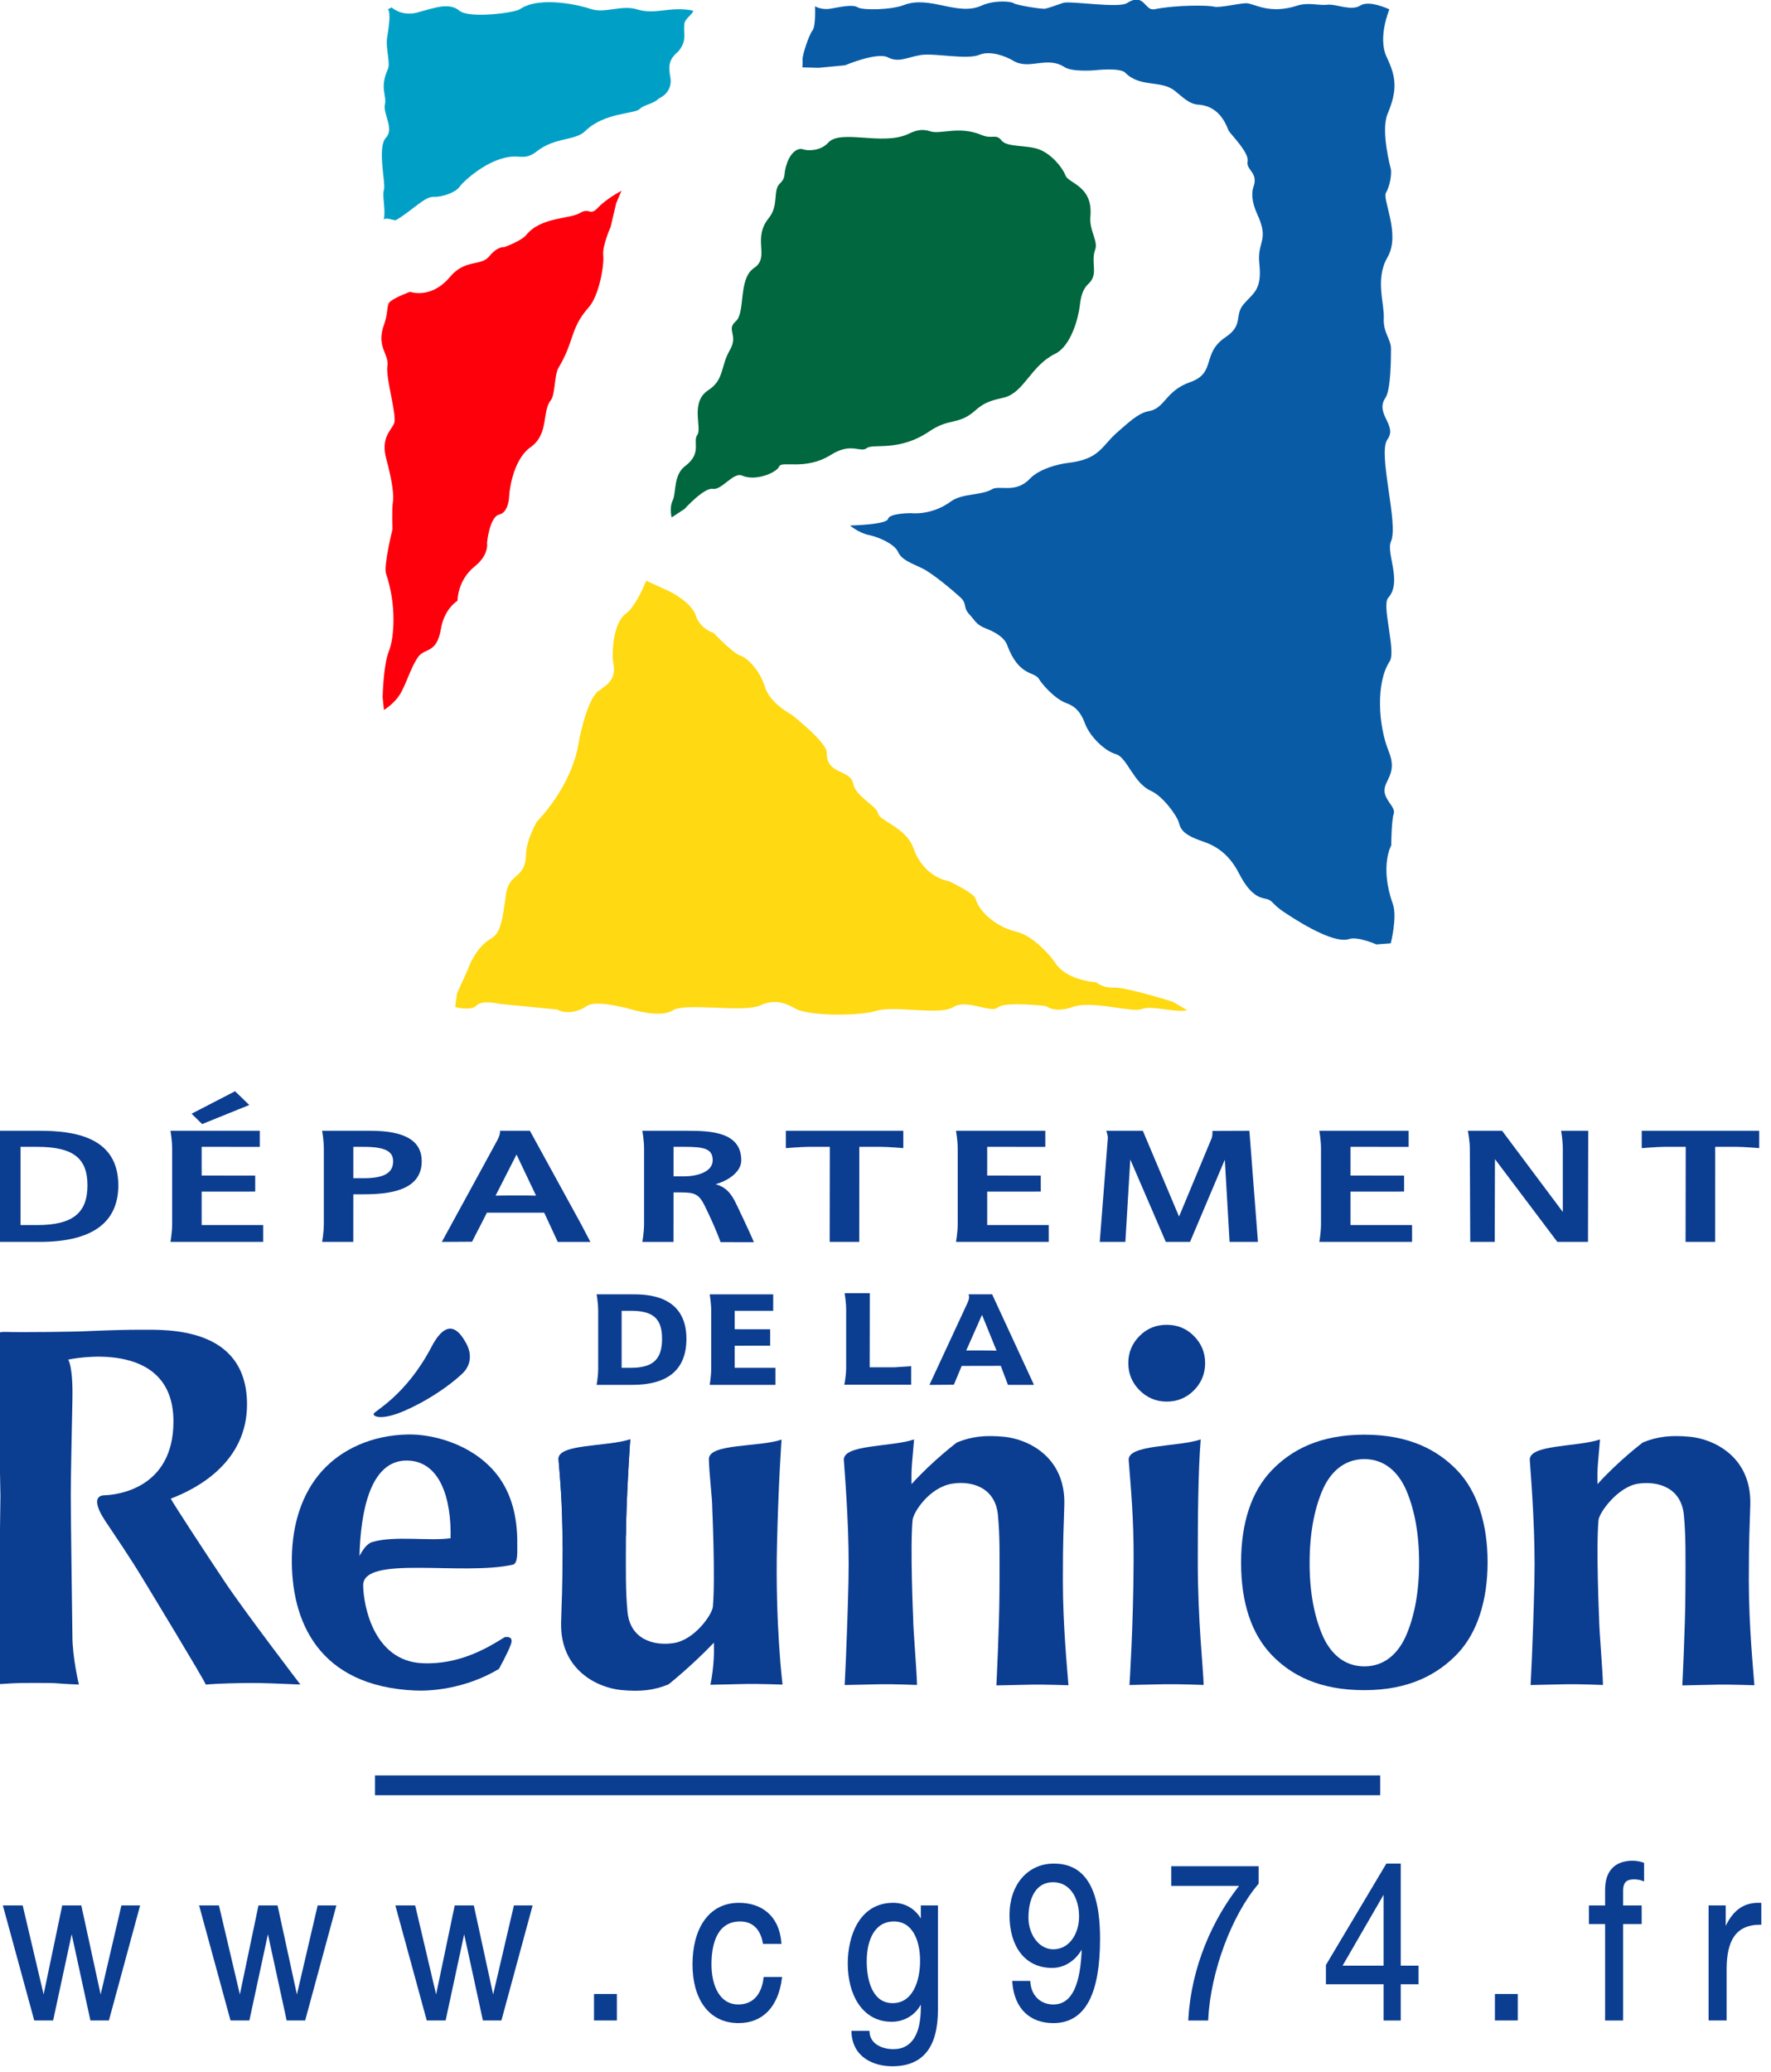 <?xml version="1.0" encoding="UTF-8" standalone="no"?>
<svg xmlns="http://www.w3.org/2000/svg" xmlns:xlink="http://www.w3.org/1999/xlink" xmlns:serif="http://www.serif.com/" width="100%" height="100%" viewBox="0 0 324 379" version="1.1" xml:space="preserve" style="fill-rule:evenodd;clip-rule:evenodd;">
    <g transform="matrix(1,0,0,1,-199.052,-37.333)">
        <g transform="matrix(1.333,0,0,1.333,0,0)">
            <g>
                <clipPath id="_clip1">
                    <rect x="149.25" y="28" width="242.5" height="283.59"></rect>
                </clipPath>
                <g clip-path="url(#_clip1)">
                    <g transform="matrix(1.198,0,0,-1.197,149.138,57.734)">
                        <path d="M45.003,23.994C46.024,23.162 47.276,23.13 48.329,23.507C49.804,23.874 51.594,24.609 52.758,23.626C53.922,22.644 59.171,23.403 59.682,23.76C62.036,25.408 66.939,24.132 67.762,23.83C69.407,23.227 71.342,24.321 73.134,23.76C75.265,23.095 76.905,24.159 79.57,23.614C79.561,23.21 78.614,22.723 78.553,22.083C78.43,20.876 78.903,20.2 77.861,18.935C76.639,17.937 76.771,17.072 76.959,15.929C77.114,14.991 76.712,14.041 75.626,13.541C75.019,12.907 73.962,12.866 73.415,12.321C72.867,11.774 69.345,11.939 67.189,9.803C66.055,8.68 63.751,9.143 61.632,7.473C60.487,6.572 59.85,6.939 58.947,6.892C56.127,6.748 53.231,4.043 52.794,3.411C52.358,2.784 50.851,2.235 49.842,2.276C48.828,2.317 47.495,0.801 45.585,-0.363C45.369,-0.56 44.338,0.035 44.119,-0.363C44.378,0.832 43.911,2.362 44.144,3.1C44.375,3.84 43.323,7.948 44.387,9.072C45.343,10.079 44.019,11.778 44.252,12.856C44.488,13.936 43.611,14.739 44.603,16.938C44.892,17.579 44.332,19.354 44.495,20.438C44.661,21.522 44.987,23.387 44.581,23.801C44.79,23.795 45.004,23.993 45.004,23.993L45.003,23.994Z" style="fill:rgb(0,160,198);fill-rule:nonzero;"></path>
                    </g>
                    <g transform="matrix(1.198,0,0,-1.197,149.138,156.533)">
                        <path d="M99.693,46.054C100.86,45.801 102.626,45.024 103.034,44.121C103.446,43.218 104.425,42.887 105.807,42.23C106.987,41.673 109.42,39.609 110.203,38.876C110.986,38.146 110.439,37.791 111.205,36.959C111.969,36.123 111.992,35.769 113.141,35.321C114.291,34.874 115.237,34.251 115.537,33.444C116.889,29.782 118.674,30.45 119.195,29.532C119.494,28.999 120.986,27.249 122.357,26.763C123.748,26.272 124.199,25.107 124.449,24.453C125.047,22.891 126.742,21.281 128.002,20.93C129.268,20.578 129.996,17.627 132.008,16.724C133.404,16.098 134.99,13.87 135.203,13.107C135.385,12.44 135.584,11.825 137.428,11.115C138.391,10.747 140.559,10.282 142.088,7.282C143.402,4.712 144.471,4.486 145.221,4.337C145.973,4.183 145.873,3.751 147.25,2.829C150.049,0.962 153.232,-0.744 154.689,-0.267C155.714,0.075 157.835,-0.878 157.835,-0.878L159.483,-0.755C159.483,-0.755 160.253,2.257 159.729,3.731C158.178,8.106 159.538,10.465 159.538,10.465C159.538,10.465 159.558,13.338 159.825,14.096C160.091,14.85 158.702,15.678 158.77,16.849C158.838,18.022 160.239,18.795 159.268,21.203C158.02,24.271 157.776,29.161 159.36,31.562C160.126,32.724 158.413,37.989 159.184,38.84C160.838,40.669 158.92,43.991 159.506,45.3C160.42,47.341 157.947,55.434 159.113,57.024C160.281,58.615 157.642,59.947 158.867,61.761C159.506,62.707 159.506,66.304 159.512,67.398C159.518,68.492 158.6,69.223 158.684,70.911C158.768,72.598 157.668,75.396 159.114,77.89C160.68,80.59 158.384,84.7 158.973,85.339C159.653,86.702 159.508,87.943 159.508,87.943C159.508,87.943 158.299,92.347 159.113,94.304C160.238,97.001 160.15,98.472 159.023,100.82C157.947,103.063 159.328,106.3 159.328,106.3C159.328,106.3 157.025,107.409 155.99,106.736C154.953,106.062 153.177,106.955 152.232,106.83C151.283,106.707 150.058,107.145 148.763,106.725C145.484,105.661 143.786,107.034 142.896,107.004C142.003,106.973 139.824,106.447 139.246,106.608C138.664,106.772 135.1,106.837 132.4,106.313C131.281,106.096 131.263,108.293 129.255,107.013C128.294,106.401 122.741,107.307 121.944,107.041C121.155,106.771 120.284,106.455 119.903,106.377C119.526,106.303 116.598,106.775 116.299,107C116.002,107.223 114.067,107.393 112.592,106.725C109.844,105.485 106.683,107.942 103.699,106.791C102.268,106.238 98.98,106.17 98.413,106.536C97.847,106.9 96.429,106.576 95.336,106.383C94.241,106.192 93.526,106.658 93.526,106.658C93.526,106.658 93.633,104.375 93.237,103.881C92.843,103.389 92.071,101.088 92.1,100.557C92.128,100.029 92.074,99.651 92.074,99.651L93.954,99.602L96.973,99.891C96.973,99.891 100.63,101.443 101.882,100.797C103.133,100.152 104.077,100.818 105.649,101.067C107.225,101.317 110.917,100.49 112.374,101.098C113.591,101.6 115.347,100.948 116.243,100.41C118.083,99.303 120.083,101.004 122.12,99.676C122.981,99.114 125.497,99.313 125.497,99.313C125.497,99.313 128.458,99.663 129.063,99.044C130.768,97.305 133.133,98.232 134.729,96.977C135.657,96.243 136.377,95.448 137.43,95.379C140.057,95.207 140.717,92.766 140.922,92.384C141.125,91.998 143.279,89.892 143.084,88.877C142.887,87.856 144.352,87.615 143.754,85.947C143.533,85.336 143.527,84.258 144.188,82.829C145.618,79.721 144.147,79.764 144.428,77.15C144.754,74.132 143.744,73.808 142.641,72.517C141.526,71.23 142.657,70.136 140.573,68.736C137.749,66.84 139.559,64.644 136.493,63.568C133.657,62.574 133.639,60.567 131.766,60.246C130.512,60.029 129.282,58.781 128.319,57.966C126.284,56.248 126.274,54.752 122.426,54.301C121.362,54.176 119.213,53.627 118.133,52.492C116.485,50.758 114.641,51.818 113.77,51.281C112.633,50.583 110.375,50.838 109.096,49.899C106.853,48.247 104.545,48.556 104.545,48.556C104.545,48.556 102.056,48.564 101.892,47.895C101.727,47.227 97.537,47.138 97.537,47.138C97.537,47.138 98.519,46.3 99.686,46.051L99.693,46.054Z" style="fill:rgb(9,91,166);fill-rule:nonzero;"></path>
                    </g>
                    <g transform="matrix(1.198,0,0,-1.197,149.138,151.637)">
                        <path d="M44.675,68.486C44.498,68.101 44.544,67.125 44.16,66.09C43.208,63.518 44.753,62.746 44.538,61.338C44.321,59.932 45.666,55.634 45.313,54.77C44.959,53.905 43.742,53.127 44.418,50.649C45.111,48.108 45.299,46.434 45.166,45.702C45.031,44.968 45.117,42.604 45.117,42.604C45.117,42.604 44.084,38.403 44.378,37.538C45.607,33.952 45.328,30.154 44.701,28.62C44.073,27.088 43.992,23.364 43.992,23.364L44.14,21.908C44.14,21.908 45.38,22.63 46.075,23.86C46.771,25.09 47.286,26.923 48.07,27.991C48.849,29.063 50.181,28.321 50.667,31.184C51.066,33.551 52.573,34.424 52.573,34.424C52.573,34.424 52.53,36.746 54.56,38.375C56.231,39.715 55.951,41.068 55.951,41.068C55.951,41.068 56.232,44.043 57.356,44.306C58.482,44.568 58.49,46.488 58.49,46.488C58.49,46.488 58.743,50.468 60.955,52.036C63.053,53.527 62.246,56.139 63.237,57.375C63.793,58.07 63.634,60.289 64.152,61.15C65.981,64.181 65.448,65.646 67.599,68.051C68.792,69.388 69.388,72.894 69.265,74.011C69.146,75.133 70.11,77.263 70.11,77.263L70.747,79.976L71.351,81.415C71.351,81.415 69.628,80.517 68.663,79.479C67.701,78.446 67.733,79.561 66.585,78.862C65.437,78.164 62.119,78.43 60.445,76.351C59.89,75.663 57.933,74.957 57.933,74.957C57.933,74.957 57.168,75.094 56.21,73.908C55.25,72.722 53.462,73.637 51.704,71.539C49.519,68.936 47.142,69.834 47.142,69.834C47.142,69.834 44.937,69.053 44.673,68.484L44.675,68.486Z" style="fill:rgb(254,0,12);fill-rule:nonzero;"></path>
                    </g>
                    <g transform="matrix(1.198,0,0,-1.197,149.138,116.24)">
                        <path d="M90.323,55.026C90.824,56.407 91.653,56.784 92.176,56.592C92.7,56.406 94.169,56.389 95.045,57.364C96.435,58.908 101.11,57.039 104.05,58.287C104.646,58.54 105.489,59.067 106.714,58.664C107.935,58.26 110.001,59.34 112.64,58.227C113.822,57.728 114.269,58.426 114.884,57.619C115.499,56.808 117.777,57.113 119.169,56.598C120.565,56.087 121.843,54.577 122.214,53.611C122.587,52.645 125.402,52.427 125.073,48.88C124.927,47.277 125.991,46.09 125.62,45.088C125.073,43.613 126.054,42.293 124.854,41.185C124.135,40.518 123.967,39.576 123.854,38.633C123.702,37.326 122.885,34.068 121.03,33.156C118.266,31.799 117.491,28.773 115.255,28.164C114.11,27.855 113.181,27.812 111.898,26.672C109.929,24.926 108.964,25.856 106.634,24.274C103.108,21.881 100.214,22.917 99.459,22.348C98.704,21.78 97.678,23.045 95.362,21.586C92.417,19.731 89.715,20.95 89.423,20.244C89.128,19.541 86.741,18.508 85.168,19.201C84.185,19.637 82.836,17.502 81.829,17.681C80.828,17.861 78.576,15.374 78.576,15.374L77.102,14.402C77.102,14.402 76.813,15.508 77.225,16.358C77.637,17.207 77.287,19.264 78.637,20.28C80.633,21.78 79.475,23.09 80.045,23.868C80.613,24.651 79.17,27.618 81.314,28.999C83.13,30.171 82.712,31.765 83.755,33.556C84.8,35.347 83.302,35.887 84.448,36.883C85.589,37.879 84.684,41.749 86.543,42.996C88.425,44.254 86.279,46.298 88.226,48.714C89.424,50.2 88.664,51.852 89.484,52.659C90.306,53.466 89.82,53.643 90.323,55.024L90.323,55.026Z" style="fill:rgb(0,103,62);fill-rule:nonzero;"></path>
                    </g>
                    <g transform="matrix(1.198,0,0,-1.197,149.138,247.481)">
                        <path d="M74.181,116.79L76.828,115.583C76.828,115.583 79.378,114.345 79.872,112.796C80.367,111.246 81.902,110.805 81.902,110.805C81.902,110.805 84.167,108.441 84.948,108.214C85.728,107.988 87.203,106.55 87.78,104.636C88.357,102.723 90.822,101.452 90.822,101.452C90.822,101.452 94.902,98.264 94.875,97.074C94.815,94.501 97.613,95.202 97.913,93.495C98.164,92.071 100.623,90.956 100.75,90.114C100.876,89.27 103.971,88.504 104.805,86.129C106.004,82.716 108.864,82.347 108.864,82.347C108.864,82.347 111.735,81.007 111.917,80.348C112.397,78.62 114.608,77.005 116.589,76.559C118.378,76.156 120.417,73.955 121.06,72.97C122.388,70.929 125.746,70.762 125.746,70.762C125.746,70.762 126.457,70.081 127.783,70.153C129.111,70.227 134.519,68.527 134.519,68.527L136.169,67.564C134.87,67.231 132.105,68.154 130.974,67.697C129.845,67.239 125.283,68.734 123.027,67.929C120.966,67.193 119.996,68.036 119.996,68.036C119.996,68.036 115.283,68.593 114.473,67.878C113.664,67.165 110.918,68.895 109.362,67.914C107.803,66.934 102.689,68.129 100.57,67.495C98.449,66.86 92.945,66.899 91.365,67.702C90.604,68.09 89.23,69.022 87.28,68.128C85.328,67.233 78.66,68.47 77.25,67.551C75.839,66.63 72.549,67.64 72.549,67.64C72.549,67.64 68.539,68.81 67.442,68.074C65.451,66.734 63.96,67.645 63.96,67.645L57.419,68.286C57.419,68.286 55.386,68.785 54.761,68.109C54.134,67.431 52.305,67.927 52.305,67.927L52.522,69.505L53.771,72.266C53.771,72.266 54.563,74.726 56.46,75.804C57.611,76.457 57.768,78.365 58.132,80.884C58.493,83.398 60.368,82.527 60.424,85.46C60.456,87.112 61.683,89.206 61.683,89.206C61.683,89.206 65.651,93.104 66.462,98.265C66.617,99.271 67.538,103.37 68.757,104.181C69.98,104.989 70.747,105.691 70.422,107.329C70.22,108.344 70.345,111.981 71.901,113.051C72.771,113.652 73.762,115.805 73.762,115.805L74.181,116.79Z" style="fill:rgb(255,217,17);fill-rule:nonzero;"></path>
                    </g>
                    <g transform="matrix(0.213,0,0,-0.213,856.235,-140.025)">
                        <path d="M-2429.48,-1945.26L-3077.19,-1945.26L-3077.19,-1932.5L-2429.49,-1932.5L-2429.49,-1945.26L-2429.48,-1945.26Z" style="fill:rgb(11,61,145);fill-rule:nonzero;"></path>
                    </g>
                    <g transform="matrix(0.213,0,0,-0.213,856.235,-216.962)">
                        <path d="M-3315.5,-2008.03C-3305.41,-2008.38 -3269.46,-2007.98 -3261.35,-2007.49C-3247.98,-2006.92 -3236.91,-2006.62 -3228.15,-2006.62C-3211.2,-2006.62 -3160.34,-2004.63 -3159.66,-2053.85C-3159.14,-2091.97 -3192.11,-2109.14 -3208.82,-2115.43C-3206.12,-2120.28 -3186.67,-2150.03 -3173.79,-2169.29C-3160.91,-2188.55 -3125.28,-2235.16 -3125.28,-2235.16C-3142,-2234.47 -3148.75,-2234.17 -3156.23,-2234.17C-3164.91,-2234.17 -3177.7,-2234.47 -3186.26,-2235.16C-3186.8,-2232.79 -3225.97,-2168.39 -3225.97,-2168.39C-3235.89,-2151.88 -3244.78,-2139.24 -3251.21,-2129.47C-3256.86,-2120.89 -3258.78,-2113.44 -3251.48,-2113.26C-3244.2,-2113.06 -3207.06,-2109.44 -3207.06,-2065.73C-3207.06,-2010.79 -3274.89,-2025.88 -3274.89,-2025.88C-3274.89,-2025.88 -3271.69,-2029.87 -3272.17,-2051.93C-3272.66,-2073.99 -3273.22,-2103.23 -3273.22,-2113.58C-3273.22,-2129.89 -3272.17,-2200.59 -3272.17,-2203.63C-3272.17,-2218.06 -3267.98,-2235.17 -3267.98,-2235.17C-3286.53,-2234.48 -3277.3,-2234.12 -3296.07,-2234.12C-3312.83,-2234.12 -3309.96,-2234.48 -3324.24,-2235.17C-3324.24,-2235.17 -3319.55,-2218.06 -3319.58,-2193.43L-3318.54,-2113.55C-3318.54,-2113.55 -3319.9,-2036.7 -3321.04,-2026.07C-3322.15,-2015.44 -3325.59,-2007.72 -3315.5,-2008.03Z" style="fill:rgb(11,61,145);fill-rule:nonzero;"></path>
                    </g>
                    <g transform="matrix(0.213,0,0,-0.213,856.235,-254.946)">
                        <path d="M-3021.03,-2213.31C-3015.01,-2207.72 -3014.86,-2200.24 -3018.44,-2193.7C-3022.4,-2186.48 -3030.1,-2175.59 -3040.82,-2196.06C-3057.1,-2227.15 -3077.49,-2237.33 -3078.02,-2239.03C-3078.56,-2240.72 -3074.12,-2242.96 -3062.94,-2239.03C-3051.78,-2235.11 -3033.67,-2225.07 -3021.03,-2213.32L-3021.03,-2213.31Z" style="fill:rgb(11,61,145);fill-rule:nonzero;"></path>
                    </g>
                    <g transform="matrix(0.213,0,0,-0.213,856.235,-200.467)">
                        <path d="M-2858.83,-2130.77C-2873.59,-2146.18 -2888.09,-2157.64 -2888.09,-2157.64C-2897.55,-2161.5 -2906.16,-2162.44 -2918.43,-2161.28C-2933.21,-2159.9 -2958.06,-2148.84 -2957.28,-2117.63C-2956.92,-2102.84 -2956.34,-2098.33 -2956.34,-2068.84C-2956.34,-2039.35 -2958.2,-2022.65 -2958.93,-2012.6C-2959.67,-2002.56 -2927.59,-2004.7 -2912.72,-1999.74C-2912.72,-1999.74 -2915.38,-2037.83 -2915.48,-2061.62C-2915.6,-2085.41 -2915.75,-2097.69 -2914.5,-2110.86C-2912.81,-2128.63 -2897.72,-2132.92 -2884.97,-2131.07C-2871.26,-2129.08 -2859.95,-2112.64 -2859.48,-2107.58C-2857.85,-2089.63 -2859.87,-2044.42 -2859.87,-2044.42C-2859.87,-2036.96 -2861.84,-2022.84 -2862.06,-2012.6C-2862.28,-2002.37 -2830.1,-2004.95 -2815.24,-1999.98C-2815.24,-1999.98 -2817.23,-2027.34 -2818.18,-2068.05C-2819.37,-2118.56 -2814.61,-2157.77 -2814.61,-2157.77C-2814.61,-2157.77 -2829.52,-2157.23 -2837.97,-2157.37C-2846.42,-2157.52 -2861.06,-2157.88 -2861.06,-2157.88C-2861.06,-2157.88 -2859.78,-2151.6 -2859.24,-2145.35C-2858.68,-2139.12 -2858.76,-2135.59 -2858.83,-2130.77Z" style="fill:rgb(11,61,145);fill-rule:nonzero;"></path>
                    </g>
                    <g transform="matrix(0.213,0,0,-0.213,856.235,-220.358)">
                        <path d="M-2956.35,-2162.44C-2956.35,-2132.95 -2958.21,-2116.26 -2958.94,-2106.21C-2959.68,-2096.16 -2927.6,-2098.3 -2912.72,-2093.34C-2912.72,-2093.34 -2915.38,-2131.43 -2915.49,-2155.22" style="fill:rgb(11,61,145);fill-rule:nonzero;"></path>
                    </g>
                    <g transform="matrix(0.213,0,0,-0.213,856.235,-256.125)">
                        <path d="M-2567.06,-2187.32C-2560.16,-2187.32 -2554.29,-2189.71 -2549.5,-2194.55C-2544.73,-2199.38 -2542.3,-2205.19 -2542.3,-2211.97C-2542.3,-2218.84 -2544.74,-2224.67 -2549.5,-2229.51C-2554.3,-2234.33 -2560.16,-2236.78 -2567.06,-2236.78C-2573.85,-2236.78 -2579.69,-2234.33 -2584.54,-2229.51C-2589.37,-2224.67 -2591.8,-2218.84 -2591.8,-2211.97C-2591.8,-2205.19 -2589.42,-2199.39 -2584.61,-2194.55C-2579.83,-2189.71 -2573.97,-2187.32 -2567.07,-2187.32L-2567.06,-2187.32Z" style="fill:rgb(11,61,145);fill-rule:nonzero;"></path>
                    </g>
                    <g transform="matrix(0.213,0,0,-0.213,856.235,-201.328)">
                        <path d="M-2439.71,-2150.08C-2453.17,-2150.08 -2462.08,-2141.19 -2467,-2129.33C-2471.92,-2117.52 -2475.03,-2102.41 -2474.99,-2083.32C-2474.96,-2064.21 -2471.92,-2049.1 -2467,-2037.29C-2462.08,-2025.44 -2453.17,-2016.56 -2439.71,-2016.56C-2426.26,-2016.56 -2417.36,-2025.44 -2412.43,-2037.29C-2407.51,-2049.1 -2404.41,-2064.21 -2404.44,-2083.32C-2404.41,-2102.41 -2407.51,-2117.52 -2412.43,-2129.33C-2417.36,-2141.18 -2426.26,-2150.08 -2439.71,-2150.08ZM-2439.71,-2165.4C-2411.04,-2165.4 -2392.51,-2155.32 -2379.7,-2141.9C-2366.94,-2128.48 -2360.3,-2107.61 -2360.3,-2082.96C-2360.3,-2058.3 -2366.94,-2037.43 -2379.7,-2024.01C-2392.51,-2010.59 -2411.05,-2000.83 -2439.71,-2000.83C-2468.39,-2000.83 -2486.8,-2010.59 -2499.6,-2024.01C-2512.36,-2037.43 -2519.14,-2057.38 -2519.14,-2083.27C-2519.14,-2109.17 -2512.36,-2129.12 -2499.6,-2142.53C-2486.8,-2155.95 -2468.39,-2165.4 -2439.71,-2165.4L-2439.71,-2165.4Z" style="fill:rgb(11,61,145);fill-rule:nonzero;"></path>
                    </g>
                    <g transform="matrix(0.213,0,0,-0.213,856.235,-201.94)">
                        <path d="M-2729.85,-2006.78C-2729.85,-2006.78 -2730.52,-2014.74 -2731.07,-2020.99C-2731.63,-2027.22 -2731.55,-2030.75 -2731.48,-2035.57C-2717.78,-2020.38 -2702.22,-2008.7 -2702.22,-2008.7C-2692.76,-2004.85 -2684.15,-2003.9 -2671.88,-2005.05C-2657.1,-2006.44 -2632.26,-2017.5 -2633.03,-2048.71C-2633.39,-2063.5 -2633.97,-2068 -2633.97,-2097.49C-2633.97,-2126.99 -2631.11,-2155.06 -2630.37,-2165.11C-2630.37,-2165.11 -2645.28,-2164.57 -2653.73,-2164.71C-2662.18,-2164.85 -2676.81,-2165.21 -2676.81,-2165.21C-2676.81,-2165.21 -2674.93,-2128.52 -2674.82,-2104.72C-2674.7,-2080.93 -2674.55,-2068.65 -2675.81,-2055.48C-2677.49,-2037.71 -2692.61,-2033.22 -2705.33,-2035.27C-2720.03,-2037.66 -2730.36,-2053.7 -2730.82,-2058.77C-2732.46,-2076.71 -2730.43,-2121.92 -2730.43,-2121.92C-2730.43,-2129.38 -2728.17,-2154.68 -2727.95,-2164.92C-2727.95,-2164.92 -2743.05,-2164.32 -2751.5,-2164.46C-2759.95,-2164.6 -2774.58,-2164.96 -2774.58,-2164.96C-2774.58,-2164.96 -2773.08,-2139.01 -2772.12,-2098.31C-2771.44,-2069.63 -2773.72,-2038.32 -2775.09,-2020.12C-2775.85,-2009.91 -2744.7,-2011.75 -2729.85,-2006.79L-2729.85,-2006.78Z" style="fill:rgb(11,61,145);fill-rule:nonzero;"></path>
                    </g>
                    <g transform="matrix(0.213,0,0,-0.213,856.235,-201.94)">
                        <path d="M-2287.86,-2006.78C-2287.86,-2006.78 -2288.54,-2014.74 -2289.09,-2020.99C-2289.64,-2027.22 -2289.56,-2030.75 -2289.49,-2035.57C-2275.79,-2020.38 -2260.24,-2008.7 -2260.24,-2008.7C-2250.77,-2004.85 -2242.17,-2003.9 -2229.88,-2005.05C-2215.12,-2006.44 -2190.27,-2017.5 -2191.03,-2048.71C-2191.39,-2063.5 -2191.98,-2068 -2191.98,-2097.49C-2191.98,-2126.99 -2189.12,-2155.06 -2188.39,-2165.11C-2188.39,-2165.11 -2203.29,-2164.57 -2211.74,-2164.71C-2220.19,-2164.85 -2234.83,-2165.21 -2234.83,-2165.21C-2234.83,-2165.21 -2232.95,-2128.52 -2232.84,-2104.72C-2232.72,-2080.93 -2232.57,-2068.65 -2233.83,-2055.48C-2235.51,-2037.71 -2250.6,-2033.39 -2263.34,-2035.27C-2276.17,-2037.17 -2288.37,-2053.7 -2288.84,-2058.77C-2290.47,-2076.71 -2288.45,-2121.92 -2288.45,-2121.92C-2288.45,-2129.38 -2286.18,-2154.68 -2285.96,-2164.92C-2285.96,-2164.92 -2301.06,-2164.32 -2309.51,-2164.46C-2317.96,-2164.6 -2332.6,-2164.96 -2332.6,-2164.96C-2332.6,-2164.96 -2331.09,-2139.01 -2330.14,-2098.31C-2329.46,-2069.63 -2331.75,-2038.32 -2333.11,-2020.12C-2333.87,-2009.91 -2302.72,-2011.75 -2287.86,-2006.79L-2287.86,-2006.78Z" style="fill:rgb(11,61,145);fill-rule:nonzero;"></path>
                    </g>
                    <g transform="matrix(0.213,0,0,-0.213,856.235,-201.383)">
                        <path d="M-2545.16,-2004.16C-2560.02,-2009.12 -2592.31,-2007.28 -2591.55,-2017.49C-2590.19,-2035.68 -2588.24,-2054.12 -2588.38,-2082.8C-2588.56,-2124.74 -2591.05,-2162.34 -2591.05,-2162.34C-2591.05,-2162.34 -2576.41,-2161.97 -2567.96,-2161.83C-2559.51,-2161.69 -2543.26,-2162.29 -2543.26,-2162.29C-2543.48,-2152.05 -2547.04,-2120.88 -2547.04,-2082.8C-2547.04,-2058.05 -2546.9,-2025.63 -2545.16,-2004.16Z" style="fill:rgb(11,61,145);fill-rule:nonzero;"></path>
                    </g>
                    <g transform="matrix(0.213,0,0,-0.213,856.235,-201.278)">
                        <path d="M-3028.49,-2067.28C-3042,-2069.32 -3064.99,-2065.46 -3079.12,-2069.8C-3082.39,-2070.81 -3085.16,-2074.82 -3087.2,-2078.78C-3086.45,-2049.98 -3080.26,-2016.84 -3056.39,-2017.26C-3035.07,-2017.63 -3027.91,-2042.1 -3028.49,-2067.28ZM-2988.28,-2084.3C-2984.9,-2083.54 -2985.58,-2074.87 -2985.53,-2071.84C-2985.16,-2050.77 -2990.75,-2035.39 -3000.13,-2024.44C-3015.77,-2006.18 -3040.58,-2000.18 -3055.91,-2000.47C-3079.29,-2000.9 -3098.62,-2009.98 -3111.21,-2023.86C-3124.49,-2038.51 -3130.4,-2058.51 -3130.76,-2079.41C-3131.48,-2120.13 -3114.11,-2162.61 -3051.34,-2165.4C-3041.97,-2165.82 -3019.4,-2164.66 -2997.38,-2151.51C-2997.38,-2151.51 -2991.84,-2141.71 -2989.65,-2135.68C-2987.43,-2129.62 -2993.67,-2131.05 -2993.67,-2131.05C-3004.04,-2137.52 -3022.58,-2148.97 -3046.8,-2147.8C-3078.23,-2146.28 -3084.66,-2110.37 -3084.81,-2097.72C-3085.04,-2077.88 -3021.08,-2091.71 -2988.28,-2084.3L-2988.28,-2084.3Z" style="fill:rgb(11,61,145);fill-rule:nonzero;"></path>
                    </g>
                    <g transform="matrix(0.213,0,0,-0.213,856.235,-304.769)">
                        <path d="M-3294.83,-2301.06C-3271.84,-2301.06 -3262.46,-2308.24 -3262.46,-2325.83C-3262.46,-2343.79 -3272.14,-2351.45 -3294.83,-2351.45L-3305.6,-2351.45L-3305.6,-2301.06L-3294.83,-2301.06ZM-3325.71,-2290.71C-3325.71,-2290.71 -3324.59,-2295.99 -3324.59,-2302.45L-3324.59,-2350.56C-3324.59,-2357.48 -3325.71,-2362.29 -3325.71,-2362.29L-3293.37,-2362.29C-3259.67,-2362.29 -3242.58,-2350.04 -3242.58,-2325.83C-3242.58,-2294.35 -3271.55,-2290.71 -3293.37,-2290.71L-3325.71,-2290.71Z" style="fill:rgb(11,61,145);fill-rule:nonzero;"></path>
                    </g>
                    <g transform="matrix(0.213,0,0,-0.213,856.235,-304.769)">
                        <path d="M-3209.01,-2290.71C-3209.01,-2290.71 -3207.89,-2296.5 -3207.89,-2302.45L-3207.89,-2350.56C-3207.89,-2356.51 -3209.01,-2362.29 -3209.01,-2362.29L-3149.23,-2362.29L-3149.23,-2351.45L-3188.89,-2351.45L-3188.89,-2329.9C-3186.85,-2329.9 -3154.38,-2329.88 -3154.38,-2329.88L-3154.38,-2319.59C-3154.38,-2319.59 -3186.85,-2319.55 -3188.89,-2319.55L-3188.89,-2301.06C-3186.85,-2301.06 -3151.44,-2301.07 -3151.44,-2301.07L-3151.44,-2290.71L-3209.01,-2290.71Z" style="fill:rgb(11,61,145);fill-rule:nonzero;"></path>
                    </g>
                    <g transform="matrix(0.213,0,0,-0.213,856.235,-304.769)">
                        <path d="M-2702.86,-2290.71C-2702.86,-2290.71 -2701.72,-2296.5 -2701.72,-2302.45L-2701.72,-2350.56C-2701.72,-2356.51 -2702.86,-2362.29 -2702.86,-2362.29L-2643.06,-2362.29L-2643.06,-2351.45L-2682.74,-2351.45L-2682.74,-2329.9C-2680.69,-2329.9 -2648.21,-2329.88 -2648.21,-2329.88L-2648.21,-2319.59C-2648.21,-2319.59 -2680.69,-2319.55 -2682.74,-2319.55L-2682.74,-2301.06C-2680.69,-2301.06 -2645.29,-2301.07 -2645.29,-2301.07L-2645.29,-2290.71L-2702.86,-2290.71L-2702.86,-2290.71Z" style="fill:rgb(11,61,145);fill-rule:nonzero;"></path>
                    </g>
                    <g transform="matrix(0.213,0,0,-0.213,856.235,-304.769)">
                        <path d="M-2468.74,-2290.71C-2468.74,-2290.71 -2467.63,-2296.5 -2467.63,-2302.45L-2467.63,-2350.56C-2467.63,-2356.51 -2468.74,-2362.29 -2468.74,-2362.29L-2408.97,-2362.29L-2408.97,-2351.45L-2448.62,-2351.45L-2448.62,-2329.9C-2446.58,-2329.9 -2414.1,-2329.88 -2414.1,-2329.88L-2414.1,-2319.59C-2414.1,-2319.59 -2446.58,-2319.55 -2448.62,-2319.55L-2448.62,-2301.06C-2446.58,-2301.06 -2411.18,-2301.07 -2411.18,-2301.07L-2411.18,-2290.71L-2468.74,-2290.71L-2468.74,-2290.71Z" style="fill:rgb(11,61,145);fill-rule:nonzero;"></path>
                    </g>
                    <g transform="matrix(0.213,0,0,-0.213,856.235,-304.769)">
                        <path d="M-3084.51,-2301.06C-3071.01,-2301.06 -3065.51,-2303.75 -3065.51,-2310.36C-3065.51,-2317.9 -3071.37,-2321.27 -3084.51,-2321.27L-3091.17,-2321.27L-3091.17,-2301.06L-3084.51,-2301.06ZM-3111.28,-2290.71C-3111.28,-2290.71 -3110.16,-2296.5 -3110.16,-2302.45L-3110.16,-2350.56C-3110.16,-2356.51 -3111.28,-2362.29 -3111.28,-2362.29L-3091.19,-2362.29C-3091.19,-2362.29 -3091.17,-2333.63 -3091.17,-2331.62L-3084.51,-2331.62C-3068.44,-2331.62 -3047.09,-2329.43 -3047.09,-2310.37C-3047.09,-2297.13 -3057.88,-2290.71 -3080.09,-2290.71L-3111.28,-2290.71L-3111.28,-2290.71Z" style="fill:rgb(11,61,145);fill-rule:nonzero;"></path>
                    </g>
                    <g transform="matrix(0.213,0,0,-0.213,856.235,-304.768)">
                        <path d="M-2986,-2306.02C-2984.62,-2308.95 -2974.79,-2329.62 -2973.41,-2332.49C-2976.22,-2332.34 -2996.6,-2332.34 -2999.51,-2332.51C-2998.02,-2329.59 -2987.48,-2308.91 -2986.01,-2306.02L-2986,-2306.02ZM-2996.71,-2290.7C-2996.71,-2290.7 -2996.03,-2292.42 -2998.49,-2297.01C-3000.95,-2301.61 -3034.13,-2362.29 -3034.13,-2362.29L-3014.63,-2362.17C-3014.63,-2362.17 -3011.02,-2354.87 -3009.22,-2351.6C-3009.2,-2351.57 -3006.07,-2345.36 -3005.09,-2343.45C-3004.18,-2343.42 -2969.01,-2343.42 -2968.17,-2343.45C-2967.66,-2344.5 -2959.44,-2362.29 -2959.44,-2362.29L-2938.38,-2362.29C-2938.38,-2362.29 -2941.49,-2356.54 -2944.59,-2350.52C-2944.59,-2350.51 -2977.38,-2290.71 -2977.38,-2290.71L-2996.71,-2290.71L-2996.71,-2290.7Z" style="fill:rgb(11,61,145);fill-rule:nonzero;"></path>
                    </g>
                    <g transform="matrix(0.213,0,0,-0.213,856.235,-304.734)">
                        <path d="M-2878,-2300.89C-2865.11,-2300.89 -2859.6,-2302.01 -2859.6,-2309.58C-2859.6,-2317.03 -2869.62,-2319.9 -2878,-2319.9L-2884.82,-2319.9L-2884.82,-2300.89L-2878,-2300.89ZM-2904.95,-2290.54C-2904.95,-2290.54 -2903.82,-2296.33 -2903.82,-2302.29L-2903.82,-2350.39C-2903.82,-2356.36 -2904.95,-2362.13 -2904.95,-2362.13L-2884.85,-2362.13C-2884.85,-2362.13 -2884.82,-2332.27 -2884.82,-2330.26L-2879.68,-2330.26C-2871.07,-2330.26 -2868.39,-2331.53 -2864.84,-2338.67C-2857.86,-2352.78 -2854.52,-2362.27 -2854.52,-2362.27L-2833.08,-2362.29C-2835.22,-2356.89 -2844.39,-2337.75 -2844.39,-2337.75L-2844.39,-2337.76C-2848.11,-2329.74 -2852.11,-2326.53 -2857.73,-2324.96C-2851,-2323.18 -2841.19,-2317.7 -2841.19,-2309.59C-2841.19,-2291.22 -2861.03,-2290.55 -2875.95,-2290.55L-2904.95,-2290.55L-2904.95,-2290.54Z" style="fill:rgb(11,61,145);fill-rule:nonzero;"></path>
                    </g>
                    <g transform="matrix(0.213,0,0,-0.213,856.235,-304.769)">
                        <path d="M-2812.47,-2290.71L-2812.47,-2301.9C-2812.47,-2301.9 -2802.36,-2301.06 -2798.13,-2301.06L-2784.13,-2301.06C-2784.13,-2303.2 -2784.22,-2362.29 -2784.22,-2362.29L-2765.17,-2362.29C-2765.17,-2362.29 -2765.13,-2303.2 -2765.13,-2301.06L-2751.13,-2301.06C-2746.69,-2301.06 -2736.78,-2301.87 -2736.78,-2301.87L-2736.78,-2290.71L-2812.47,-2290.71L-2812.47,-2290.71Z" style="fill:rgb(11,61,145);fill-rule:nonzero;"></path>
                    </g>
                    <g transform="matrix(0.213,0,0,-0.213,856.235,-304.769)">
                        <path d="M-2260.97,-2290.71L-2260.97,-2301.9C-2260.97,-2301.9 -2250.86,-2301.06 -2246.62,-2301.06L-2232.63,-2301.06C-2232.63,-2303.2 -2232.73,-2362.29 -2232.73,-2362.29L-2213.66,-2362.29C-2213.66,-2362.29 -2213.65,-2303.2 -2213.65,-2301.06L-2199.63,-2301.06C-2195.21,-2301.06 -2185.29,-2301.87 -2185.29,-2301.87L-2185.29,-2290.71L-2260.98,-2290.71L-2260.97,-2290.71Z" style="fill:rgb(11,61,145);fill-rule:nonzero;"></path>
                    </g>
                    <g transform="matrix(0.213,0,0,-0.213,856.235,-304.769)">
                        <path d="M-2312.95,-2290.71C-2312.95,-2290.71 -2311.83,-2296.52 -2311.83,-2302.45L-2311.83,-2343.01C-2315.01,-2338.77 -2350.97,-2290.71 -2350.97,-2290.71L-2373.02,-2290.71C-2373.02,-2290.71 -2371.74,-2297.05 -2371.74,-2302.26L-2371.48,-2362.29L-2355.71,-2362.29C-2355.71,-2362.29 -2355.56,-2314.15 -2355.56,-2308.96C-2352.37,-2313.2 -2315.36,-2362.29 -2315.36,-2362.29L-2295.61,-2362.29L-2295.46,-2290.71L-2312.95,-2290.71Z" style="fill:rgb(11,61,145);fill-rule:nonzero;"></path>
                    </g>
                    <g transform="matrix(0.213,0,0,-0.213,856.235,-304.769)">
                        <path d="M-2538.24,-2295.85C-2538.24,-2295.85 -2557.48,-2342.04 -2559.11,-2345.97C-2560.77,-2342.05 -2582.45,-2290.71 -2582.45,-2290.71L-2606.03,-2290.71C-2606.03,-2290.71 -2604.76,-2293.91 -2605.03,-2295.88C-2605.04,-2295.88 -2610.2,-2362.29 -2610.2,-2362.29L-2593.7,-2362.29C-2593.7,-2362.29 -2591.15,-2320.18 -2590.53,-2309.2C-2587.7,-2315.77 -2567.64,-2362.29 -2567.64,-2362.29L-2552.03,-2362.29C-2552.03,-2362.29 -2532.45,-2316.09 -2529.62,-2309.33C-2529.26,-2316.31 -2526.55,-2362.27 -2526.55,-2362.27L-2508.27,-2362.29L-2513.79,-2290.71L-2537.59,-2290.8C-2537.59,-2290.8 -2537.37,-2294.05 -2538.23,-2295.85L-2538.24,-2295.85Z" style="fill:rgb(11,61,145);fill-rule:nonzero;"></path>
                    </g>
                    <g transform="matrix(0.213,0,0,-0.213,856.235,-326.407)">
                        <path d="M-3168.09,-2367.21L-3195.36,-2381.3L-3188.58,-2387.98L-3158.2,-2375.69L-3167.37,-2366.84L-3168.09,-2367.21Z" style="fill:rgb(11,61,145);fill-rule:nonzero;"></path>
                    </g>
                    <g transform="matrix(0.213,0,0,-0.213,856.235,-262.614)">
                        <path d="M-2912.41,-2208.75C-2897.89,-2208.75 -2892.23,-2213.81 -2892.23,-2226.8C-2892.23,-2240.07 -2898.07,-2245.49 -2912.41,-2245.49L-2918.28,-2245.49L-2918.28,-2208.75L-2912.41,-2208.75ZM-2934.39,-2198.15C-2934.39,-2198.15 -2933.39,-2203.71 -2933.39,-2208.58L-2933.39,-2246.06C-2933.39,-2251.26 -2934.41,-2256.48 -2934.41,-2256.48L-2911.44,-2256.48C-2888.28,-2256.48 -2876.53,-2246.49 -2876.53,-2226.8C-2876.53,-2198.15 -2902.81,-2198.15 -2911.44,-2198.15L-2934.39,-2198.15Z" style="fill:rgb(11,61,145);fill-rule:nonzero;"></path>
                    </g>
                    <g transform="matrix(0.213,0,0,-0.213,856.235,-262.614)">
                        <path d="M-2861.52,-2198.15C-2861.52,-2198.15 -2860.55,-2204.11 -2860.55,-2208.58L-2860.55,-2246.06C-2860.55,-2250.54 -2861.52,-2256.48 -2861.52,-2256.48L-2819.16,-2256.48L-2819.16,-2245.49L-2845.43,-2245.49L-2845.43,-2231.24C-2843.17,-2231.24 -2822.56,-2231.22 -2822.56,-2231.22L-2822.56,-2220.67C-2822.56,-2220.67 -2843.16,-2220.64 -2845.43,-2220.64L-2845.43,-2208.76C-2843.14,-2208.76 -2820.62,-2208.76 -2820.62,-2208.76L-2820.62,-2198.16L-2861.52,-2198.16L-2861.52,-2198.15Z" style="fill:rgb(11,61,145);fill-rule:nonzero;"></path>
                    </g>
                    <g transform="matrix(0.213,0,0,-0.213,856.235,-262.612)">
                        <path d="M-2696.25,-2234.34C-2695.27,-2232.07 -2687.04,-2213.6 -2686.07,-2211.35C-2685.15,-2213.63 -2677.62,-2232.2 -2676.7,-2234.43C-2678.56,-2234.31 -2694.32,-2234.21 -2696.25,-2234.34ZM-2673.98,-2244.21C-2673.42,-2245.61 -2669.35,-2256.46 -2669.35,-2256.46L-2652.58,-2256.46L-2679.55,-2198.14L-2694.7,-2198.14L-2694.38,-2199.73C-2694.38,-2199.74 -2694.18,-2200.91 -2695.49,-2203.81L-2719.94,-2256.48L-2704.2,-2256.36C-2704.2,-2256.36 -2699.86,-2245.92 -2699.15,-2244.26C-2695.79,-2244.24 -2677.42,-2244.2 -2673.97,-2244.21L-2673.98,-2244.21Z" style="fill:rgb(11,61,145);fill-rule:nonzero;"></path>
                    </g>
                    <g transform="matrix(0.213,0,0,-0.213,856.235,-262.785)">
                        <path d="M-2773.6,-2208.82L-2773.6,-2246.3C-2773.6,-2251.49 -2774.79,-2257.15 -2774.8,-2257.19L-2731.7,-2257.19L-2731.7,-2245.22L-2742.47,-2245.97L-2758.45,-2245.97C-2758.44,-2243.57 -2758.38,-2198.24 -2758.38,-2198.24L-2774.59,-2198.24C-2774.59,-2198.24 -2773.6,-2203.96 -2773.6,-2208.82Z" style="fill:rgb(11,61,145);fill-rule:nonzero;"></path>
                    </g>
                    <g transform="matrix(1.198,0,0,-1.197,149.138,566.843)">
                        <path d="M12.533,218.694L10.62,218.694L8.39,228.969L8.347,228.969L6.137,218.694L4.182,218.694L0.655,231.619L2.653,231.619L5.139,221.044L5.181,221.044L7.391,231.619L9.367,231.619L11.662,221.044L11.704,221.044L14.169,231.619L16.039,231.619L12.533,218.694Z" style="fill:rgb(11,61,145);fill-rule:nonzero;stroke:rgb(11,61,145);stroke-width:0.26px;"></path>
                    </g>
                    <g transform="matrix(1.198,0,0,-1.197,149.138,566.843)">
                        <path d="M35.017,218.694L33.103,218.694L30.872,228.969L30.83,228.969L28.62,218.694L26.665,218.694L23.138,231.619L25.136,231.619L27.622,221.044L27.664,221.044L29.874,231.619L31.851,231.619L34.146,221.044L34.188,221.044L36.653,231.619L38.523,231.619L35.017,218.694Z" style="fill:rgb(11,61,145);fill-rule:nonzero;stroke:rgb(11,61,145);stroke-width:0.26px;"></path>
                    </g>
                    <g transform="matrix(1.198,0,0,-1.197,149.138,566.843)">
                        <path d="M57.499,218.694L55.585,218.694L53.354,228.969L53.312,228.969L51.102,218.694L49.147,218.694L45.62,231.619L47.618,231.619L50.104,221.044L50.146,221.044L52.356,231.619L54.333,231.619L56.628,221.044L56.67,221.044L59.135,231.619L61.005,231.619L57.499,218.694Z" style="fill:rgb(11,61,145);fill-rule:nonzero;stroke:rgb(11,61,145);stroke-width:0.26px;"></path>
                    </g>
                    <g transform="matrix(1.198,0,0,-1.197,149.138,578.989)">
                        <rect x="68.337" y="228.844" width="2.359" height="2.775" style="fill:rgb(11,61,145);stroke:rgb(11,61,145);stroke-width:0.26px;"></rect>
                    </g>
                    <g transform="matrix(1.198,0,0,-1.197,149.138,566.843)">
                        <path d="M87.674,227.469C87.398,229.094 86.442,230.044 84.954,230.044C82.34,230.044 81.533,227.619 81.533,224.994C81.533,222.619 82.447,220.269 84.742,220.269C86.484,220.269 87.526,221.469 87.759,223.419L89.608,223.419C89.204,220.269 87.525,218.394 84.763,218.394C81.406,218.394 79.621,221.144 79.621,224.994C79.621,228.869 81.321,231.919 84.806,231.919C87.292,231.919 89.29,230.544 89.545,227.469L87.674,227.469Z" style="fill:rgb(11,61,145);fill-rule:nonzero;stroke:rgb(11,61,145);stroke-width:0.26px;"></path>
                    </g>
                    <g transform="matrix(1.198,0,0,-1.197,149.138,572.766)">
                        <path d="M107.479,224.744C107.479,220.544 105.843,218.394 102.379,218.394C100.317,218.394 97.938,219.369 97.832,222.194L99.638,222.194C99.723,220.644 101.295,220.094 102.486,220.094C104.844,220.094 105.779,222.094 105.779,224.994L105.779,225.844L105.737,225.844C105.142,224.269 103.697,223.494 102.316,223.494C99.043,223.494 97.407,226.519 97.407,230.044C97.407,233.094 98.682,236.869 102.486,236.869C103.867,236.869 105.099,236.144 105.758,234.719L105.737,234.719L105.779,234.719L105.779,236.569L107.479,236.569L107.479,224.744ZM105.694,230.369C105.694,232.644 104.844,234.994 102.571,234.994C100.255,234.994 99.32,232.769 99.32,230.294C99.32,227.969 100.043,225.369 102.422,225.369C104.803,225.369 105.694,227.944 105.694,230.369Z" style="fill:rgb(11,61,145);fill-rule:nonzero;stroke:rgb(11,61,145);stroke-width:0.26px;"></path>
                    </g>
                    <g transform="matrix(1.198,0,0,-1.197,149.138,561.459)">
                        <path d="M118.062,218.469C118.189,216.744 119.379,215.769 120.824,215.769C123.034,215.769 124.118,218.044 124.224,222.619L124.181,222.669C123.501,221.169 122.162,220.219 120.697,220.219C117.636,220.219 115.937,222.644 115.937,226.144C115.937,229.569 117.977,231.919 120.888,231.919C123.693,231.919 126.051,230.144 126.051,223.444C126.051,217.319 124.479,213.894 120.823,213.894C118.295,213.894 116.488,215.419 116.255,218.469L118.062,218.469ZM120.803,230.044C118.657,230.044 117.849,228.019 117.849,225.844C117.849,223.894 119.081,222.094 120.824,222.094C122.716,222.094 123.906,223.894 123.906,225.994C123.906,228.169 122.822,230.044 120.803,230.044Z" style="fill:rgb(11,61,145);fill-rule:nonzero;stroke:rgb(11,61,145);stroke-width:0.26px;"></path>
                    </g>
                    <g transform="matrix(1.198,0,0,-1.197,149.138,561.459)">
                        <path d="M144.22,229.794C141.181,226.244 138.716,219.744 138.44,214.194L136.421,214.194C136.761,220.194 139.205,225.669 142.371,229.619L134.466,229.619L134.466,231.619L144.22,231.619L144.22,229.794Z" style="fill:rgb(11,61,145);fill-rule:nonzero;stroke:rgb(11,61,145);stroke-width:0.26px;"></path>
                    </g>
                    <g transform="matrix(1.198,0,0,-1.197,149.138,561.1)">
                        <path d="M160.498,219.919L162.538,219.919L162.538,218.044L160.498,218.044L160.498,213.894L158.798,213.894L158.798,218.044L152.19,218.044L152.19,220.094L159.054,231.619L160.498,231.619L160.498,219.919ZM158.797,219.919L158.797,228.594L158.755,228.594L153.74,219.919L158.797,219.919Z" style="fill:rgb(11,61,145);fill-rule:nonzero;stroke:rgb(11,61,145);stroke-width:0.26px;"></path>
                    </g>
                    <g transform="matrix(1.198,0,0,-1.197,149.138,578.989)">
                        <rect x="171.548" y="228.844" width="2.358" height="2.775" style="fill:rgb(11,61,145);stroke:rgb(11,61,145);stroke-width:0.26px;"></rect>
                    </g>
                    <g transform="matrix(1.198,0,0,-1.197,149.138,560.708)">
                        <path d="M184.17,224.618L182.321,224.618L182.321,226.493L184.17,226.493L184.17,228.418C184.17,230.518 185.233,231.618 187.209,231.618C187.549,231.618 188.037,231.543 188.377,231.418L188.377,229.568C188.059,229.693 187.676,229.743 187.357,229.743C186.486,229.743 185.976,229.418 185.976,228.293L185.976,226.493L188.101,226.493L188.101,224.618L185.976,224.618L185.976,213.568L184.169,213.568L184.169,224.618L184.17,224.618Z" style="fill:rgb(11,61,145);fill-rule:nonzero;stroke:rgb(11,61,145);stroke-width:0.26px;"></path>
                    </g>
                    <g transform="matrix(1.198,0,0,-1.197,149.138,566.392)">
                        <path d="M196.027,231.243L197.728,231.243L197.728,228.518L197.77,228.518C198.641,230.593 199.853,231.618 201.808,231.543L201.808,229.293C198.896,229.293 197.833,227.343 197.833,224.068L197.833,218.318L196.027,218.318L196.027,231.243Z" style="fill:rgb(11,61,145);fill-rule:nonzero;stroke:rgb(11,61,145);stroke-width:0.26px;"></path>
                    </g>
                </g>
            </g>
        </g>
    </g>
</svg>
